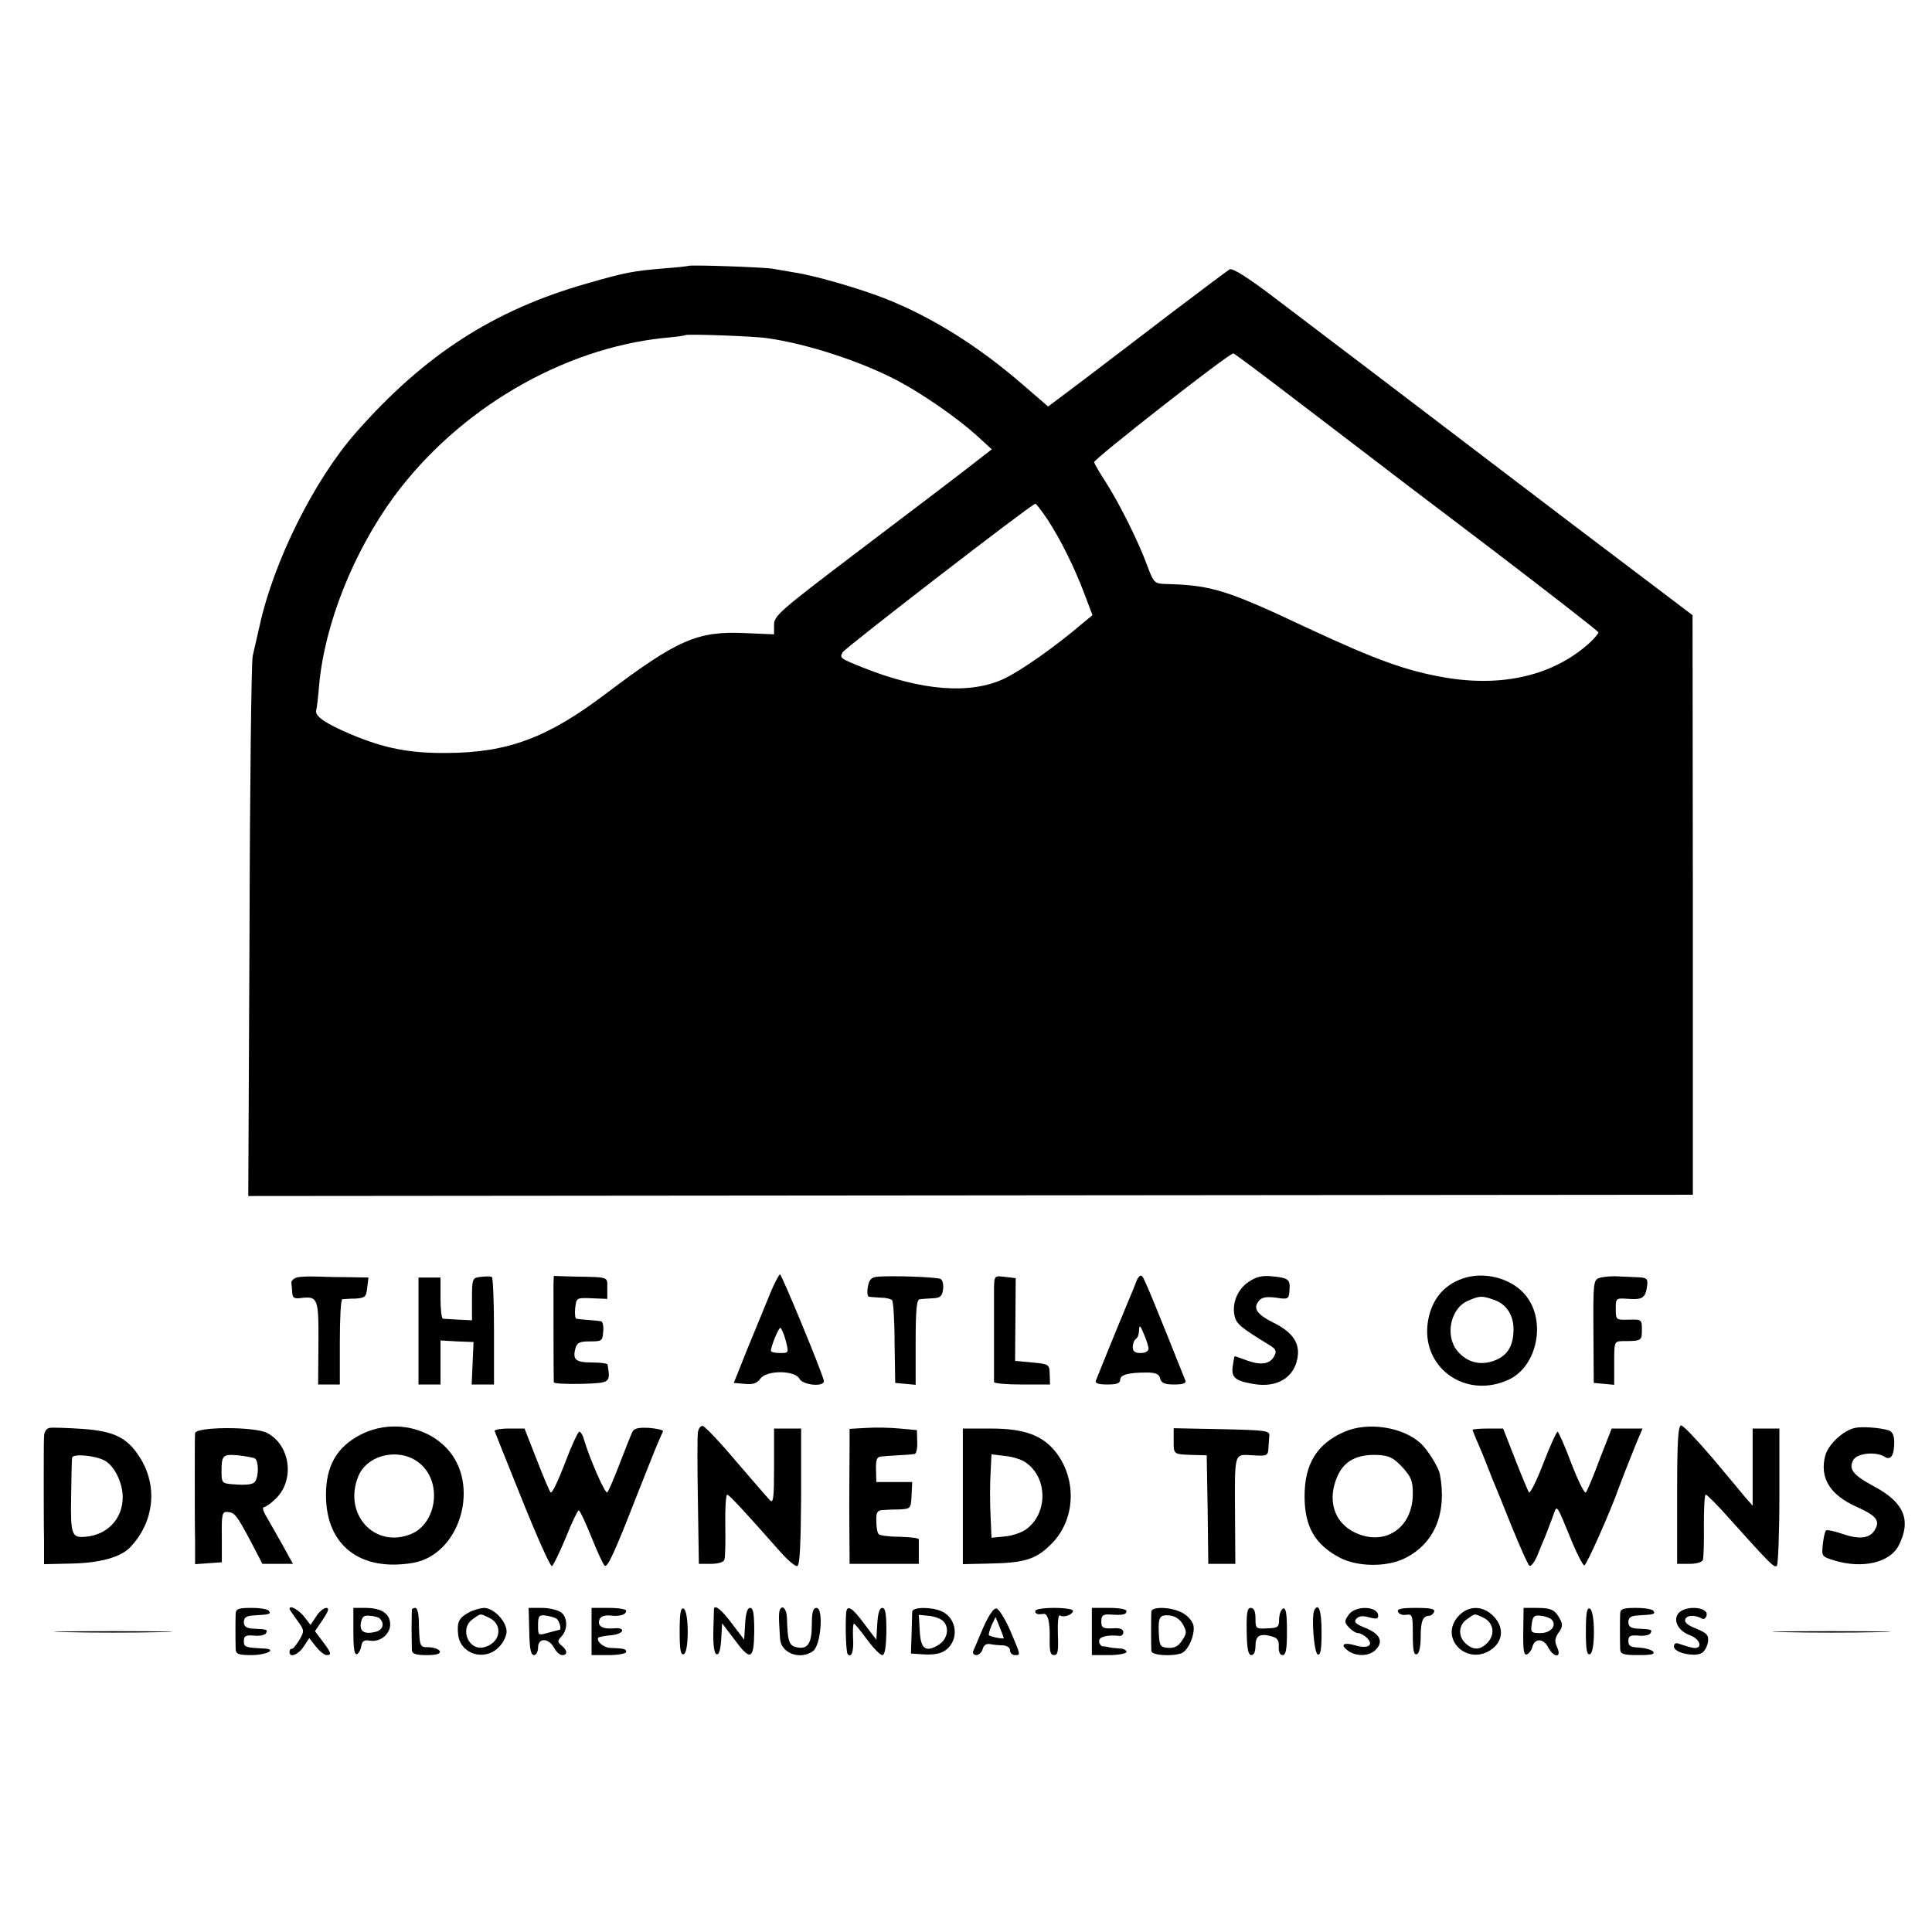 <?xml version="1.0" standalone="no"?>
<!DOCTYPE svg PUBLIC "-//W3C//DTD SVG 20010904//EN"
 "http://www.w3.org/TR/2001/REC-SVG-20010904/DTD/svg10.dtd">
<svg version="1.0" xmlns="http://www.w3.org/2000/svg"
 width="614pt" height="614pt" viewBox="0 0 614 614"
 preserveAspectRatio="xMidYMid meet">
<g transform="translate(0,614) scale(0.1,-0.1)"
fill="#000000" stroke="none">
<path d="M2188 5295 c-2 -1 -37 -5 -78 -8 -97 -8 -124 -13 -245 -48 -295 -84
-516 -226 -734 -474 -132 -150 -261 -408 -306 -614 -8 -36 -18 -79 -22 -96 -4
-16 -9 -409 -10 -873 l-4 -843 2296 2 2295 2 0 921 -1 921 -185 140 c-102 77
-283 214 -402 305 -303 231 -573 436 -734 558 -90 69 -141 101 -150 96 -7 -4
-87 -64 -178 -133 -91 -70 -218 -166 -282 -215 l-117 -88 -81 70 c-141 122
-286 213 -434 272 -83 33 -229 75 -291 84 -22 4 -53 9 -70 12 -30 5 -262 13
-267 9z m252 -230 c128 -18 300 -75 415 -136 77 -41 187 -117 249 -173 l48
-44 -89 -69 c-49 -38 -205 -156 -346 -263 -237 -180 -257 -197 -257 -225 l0
-31 -92 4 c-152 7 -215 -21 -443 -193 -185 -140 -311 -187 -505 -188 -117 -1
-197 14 -304 59 -83 35 -117 59 -111 77 2 7 6 41 9 77 17 195 109 426 239 603
205 277 533 469 857 503 36 3 66 7 68 9 5 4 217 -3 262 -10z m1624 -155 c76
-58 182 -139 236 -180 53 -41 251 -192 439 -334 187 -143 341 -262 341 -266 0
-3 -12 -18 -27 -32 -114 -104 -276 -143 -462 -111 -122 21 -218 56 -431 155
-261 123 -308 138 -453 142 -38 1 -40 2 -62 61 -28 76 -87 194 -131 263 -19
29 -35 57 -37 63 -2 9 433 350 443 346 3 -1 68 -49 144 -107z m-735 -421 c42
-64 86 -153 118 -238 l25 -66 -34 -28 c-83 -71 -191 -147 -245 -173 -108 -52
-265 -40 -452 35 -72 29 -73 30 -63 48 8 14 600 471 612 472 3 1 20 -22 39
-50z"/>
<path d="M943 2080 c-10 -3 -18 -11 -17 -17 1 -7 2 -22 3 -33 1 -15 7 -18 29
-15 52 6 55 -2 54 -144 l-1 -131 34 0 35 0 0 135 c0 74 3 135 8 136 4 0 22 2
41 2 31 2 35 5 38 35 l4 32 -58 1 c-32 0 -79 1 -105 2 -26 1 -55 0 -65 -3z"/>
<path d="M1528 2082 c-27 -3 -28 -5 -28 -71 l0 -67 -42 2 c-24 1 -46 3 -50 3
-5 1 -8 30 -8 66 l0 65 -35 0 -35 0 0 -170 0 -170 35 0 35 0 0 70 0 70 52 -3
53 -2 -3 -67 -3 -68 36 0 35 0 0 169 c0 94 -3 171 -7 173 -5 2 -20 2 -35 0z"/>
<path d="M1759 2055 c0 -33 0 -296 1 -308 0 -4 39 -6 88 -5 93 3 92 3 83 61 0
4 -23 7 -50 7 -52 0 -62 9 -52 46 5 17 14 21 46 21 37 0 40 1 42 31 2 18 -2
33 -7 33 -6 1 -23 3 -40 4 -16 1 -34 3 -38 4 -4 0 -6 16 -4 34 4 33 4 33 53
31 l49 -2 0 34 c0 37 8 35 -107 37 l-63 2 -1 -30z"/>
<path d="M2447 2028 c-14 -35 -46 -112 -71 -173 l-44 -110 35 -3 c26 -3 39 2
49 16 19 28 110 28 125 0 11 -21 83 -27 77 -5 -8 33 -134 337 -139 337 -3 0
-18 -28 -32 -62z m50 -148 c10 -40 10 -40 -18 -40 -16 0 -29 3 -29 7 0 14 24
73 30 73 3 0 11 -18 17 -40z"/>
<path d="M2784 2082 c-16 -2 -23 -12 -26 -33 -3 -16 -1 -30 4 -30 4 -1 21 -2
37 -3 16 0 32 -4 36 -8 4 -4 8 -64 8 -135 l2 -128 33 -3 32 -3 0 135 c0 102 3
136 13 137 6 1 25 2 41 3 24 1 30 6 33 28 2 14 -1 29 -7 33 -11 7 -169 12
-206 7z"/>
<path d="M3159 2045 c0 -50 0 -287 0 -297 1 -5 41 -8 89 -8 l89 0 -1 33 c-1
31 -2 32 -56 37 l-54 5 1 132 1 131 -34 4 c-34 4 -34 4 -35 -37z"/>
<path d="M3610 2064 c-6 -16 -15 -38 -20 -49 -7 -16 -67 -162 -107 -262 -4 -9
7 -13 36 -13 30 0 41 4 41 15 0 16 26 23 84 23 29 0 40 -5 43 -19 4 -15 15
-19 45 -19 28 0 39 4 35 13 -90 226 -130 324 -137 331 -6 6 -14 -3 -20 -20z
m40 -210 c0 -8 -10 -14 -25 -14 -18 0 -25 5 -25 19 0 11 5 23 10 26 6 3 10 16
10 28 1 18 4 15 15 -12 8 -18 15 -40 15 -47z"/>
<path d="M3968 2066 c-36 -24 -54 -70 -44 -110 6 -24 21 -36 109 -90 22 -13
25 -20 17 -35 -13 -26 -41 -31 -86 -15 -21 8 -40 14 -40 14 -1 0 -4 -14 -6
-30 -6 -37 6 -48 64 -58 80 -15 138 24 143 95 2 40 -21 71 -77 99 -54 27 -67
46 -47 70 9 11 23 14 54 10 39 -6 41 -5 43 23 3 35 -3 40 -57 45 -30 3 -50 -2
-73 -18z"/>
<path d="M4659 2080 c-65 -18 -107 -65 -120 -134 -28 -149 117 -256 257 -190
88 42 118 181 56 263 -40 54 -124 80 -193 61z m89 -71 c39 -13 62 -48 62 -93
0 -52 -18 -83 -58 -99 -45 -18 -88 -8 -119 28 -42 48 -24 137 32 161 37 16 44
17 83 3z"/>
<path d="M5081 2078 c-17 -6 -18 -21 -17 -170 l1 -163 33 -3 32 -3 0 69 c0 69
0 69 28 70 59 0 60 1 60 36 0 33 -1 33 -41 32 -41 -1 -42 -1 -42 34 0 35 0 35
42 32 44 -3 53 4 58 44 2 21 -2 24 -34 25 -20 1 -51 2 -69 3 -18 0 -41 -2 -51
-6z"/>
<path d="M157 1602 c-10 -2 -17 -13 -17 -28 -1 -13 -1 -76 -1 -139 0 -63 0
-149 1 -191 l0 -75 89 2 c89 2 154 20 184 51 78 81 90 198 29 290 -39 60 -81
80 -181 87 -48 3 -95 5 -104 3z m176 -104 c30 -16 57 -70 57 -116 0 -69 -49
-121 -120 -126 -42 -4 -46 8 -44 126 1 62 2 118 3 125 1 14 73 8 104 -9z"/>
<path d="M1147 1581 c-77 -39 -112 -101 -111 -195 1 -158 109 -241 276 -213
152 26 217 252 106 366 -69 71 -181 88 -271 42z m195 -99 c63 -62 43 -184 -35
-217 -116 -48 -218 63 -168 184 31 74 144 93 203 33z"/>
<path d="M2010 1590 c-4 -8 -22 -53 -40 -100 -18 -47 -36 -89 -40 -93 -6 -7
-56 106 -75 171 -3 12 -10 22 -14 22 -4 0 -25 -45 -46 -101 -21 -55 -41 -97
-45 -92 -4 4 -24 52 -45 106 l-38 97 -50 0 c-27 0 -47 -4 -45 -8 2 -5 41 -104
88 -220 47 -117 89 -211 94 -209 4 1 24 42 44 90 19 48 38 87 41 87 4 0 22
-39 41 -86 19 -47 37 -87 42 -90 9 -6 31 41 103 226 49 124 64 162 82 201 2 4
-18 9 -43 11 -33 2 -48 -1 -54 -12z"/>
<path d="M2218 1588 c-2 -13 -2 -112 0 -220 l3 -198 38 0 c22 0 41 5 43 13 3
6 4 56 3 110 -1 53 2 97 6 97 6 0 56 -54 170 -183 23 -26 47 -46 53 -44 8 3
11 72 12 220 l0 217 -43 0 -43 0 0 -121 c0 -98 -2 -118 -13 -107 -7 7 -55 63
-107 123 -51 61 -99 111 -106 113 -7 2 -14 -7 -16 -20z"/>
<path d="M2753 1602 l-53 -3 0 -55 c0 -29 -1 -115 -1 -189 0 -74 1 -146 1
-160 l0 -25 110 0 110 0 0 35 c0 19 0 38 0 43 0 4 -27 7 -60 8 -33 0 -63 4
-67 8 -5 4 -8 23 -8 42 -1 27 3 34 20 35 11 1 36 2 55 2 34 2 35 3 37 45 l2
42 -57 0 -57 0 -1 40 c-1 30 3 40 15 41 9 1 34 3 56 4 22 1 45 3 51 4 6 0 10
18 9 39 l-1 37 -54 5 c-30 3 -79 4 -107 2z"/>
<path d="M4271 1589 c-86 -38 -125 -102 -125 -204 0 -97 33 -154 113 -196 57
-29 151 -30 208 0 93 47 132 144 109 266 -4 21 -37 75 -59 96 -56 54 -171 72
-246 38z m186 -112 c28 -31 33 -44 33 -84 0 -110 -90 -169 -185 -123 -66 32
-88 104 -54 180 22 48 63 69 128 66 36 -2 50 -9 78 -39z"/>
<path d="M5330 1390 l0 -220 39 0 c22 0 41 5 43 13 2 6 4 56 3 110 0 53 2 97
6 97 4 0 38 -34 75 -76 131 -146 143 -158 151 -150 4 4 8 104 8 222 l0 214
-42 0 -43 0 0 -122 0 -123 -23 26 c-12 15 -60 72 -107 128 -47 55 -91 101 -97
101 -10 0 -13 -51 -13 -220z"/>
<path d="M5895 1602 c-37 -8 -84 -52 -94 -87 -19 -71 14 -126 100 -164 60 -27
74 -43 59 -70 -15 -30 -49 -35 -104 -16 -26 9 -50 14 -53 11 -3 -3 -8 -23 -10
-44 -4 -38 -4 -39 39 -52 88 -26 174 -6 202 48 41 80 18 137 -78 188 -67 36
-82 55 -66 84 12 22 72 28 100 10 19 -12 30 5 30 47 0 21 -6 33 -17 37 -28 9
-86 13 -108 8z"/>
<path d="M620 1585 c-1 -8 -1 -71 -1 -140 0 -69 0 -159 1 -201 l0 -75 43 3 42
3 0 81 c-1 71 1 80 17 79 24 -2 29 -8 74 -92 l38 -73 49 0 48 0 -32 58 c-17
31 -41 72 -51 90 -11 17 -15 32 -10 32 5 0 20 10 34 23 66 58 53 173 -23 213
-41 21 -229 20 -229 -1z m190 -80 c12 -7 13 -55 1 -73 -5 -9 -25 -12 -57 -10
-49 3 -49 3 -50 38 0 55 3 59 52 55 25 -3 49 -7 54 -10z"/>
<path d="M3060 1384 l0 -215 87 2 c110 2 146 14 193 61 77 75 84 203 17 291
-42 55 -101 77 -207 77 l-90 0 0 -216z m197 110 c73 -47 75 -164 3 -215 -14
-10 -44 -20 -67 -22 l-42 -4 -3 71 c-2 39 -2 99 0 133 l3 61 42 -5 c23 -2 52
-11 64 -19z"/>
<path d="M3730 1560 c0 -43 -1 -42 65 -44 l40 -1 3 -172 2 -173 43 0 43 0 -1
153 c-1 206 -4 195 56 192 45 -3 49 -1 50 21 1 13 2 32 3 42 1 15 -13 17 -151
20 l-153 3 0 -41z"/>
<path d="M4680 1596 c0 -2 8 -23 19 -47 18 -42 32 -79 36 -89 1 -3 6 -16 12
-30 6 -14 32 -78 58 -143 26 -64 51 -120 56 -123 5 -3 16 12 25 33 8 21 19 47
24 58 4 11 15 38 23 60 17 46 9 55 65 -80 16 -38 33 -70 37 -70 7 0 84 174
109 245 6 17 24 63 54 138 l22 52 -49 0 -49 0 -38 -97 c-20 -54 -40 -102 -44
-106 -4 -5 -25 37 -46 92 -21 56 -41 101 -44 101 -3 0 -24 -45 -45 -100 -21
-55 -42 -97 -46 -93 -3 5 -23 52 -44 106 l-38 97 -49 0 c-26 0 -48 -2 -48 -4z"/>
<path d="M749 1013 c-1 -19 -1 -86 0 -115 1 -15 10 -18 50 -18 49 0 84 19 39
21 -59 3 -63 4 -63 24 0 16 6 19 32 17 17 -2 34 1 38 7 7 12 4 13 -40 15 -22
1 -30 7 -30 21 0 14 8 20 30 21 52 3 56 4 50 14 -3 6 -28 10 -56 10 -40 0 -49
-3 -50 -17z"/>
<path d="M920 1027 c0 -2 11 -18 24 -36 23 -31 24 -34 8 -62 -10 -16 -20 -29
-24 -29 -5 0 -8 -4 -8 -10 0 -20 28 -9 45 17 l18 27 21 -27 c12 -15 27 -27 34
-27 17 0 15 7 -13 44 l-24 32 25 37 c18 27 21 37 11 37 -8 0 -23 -12 -32 -27
l-18 -27 -21 27 c-18 22 -46 37 -46 24z"/>
<path d="M1123 955 c0 -52 3 -75 11 -72 6 2 12 13 14 25 3 17 9 21 27 18 32
-6 65 20 65 51 0 34 -26 52 -76 53 l-41 0 0 -75z m84 41 c16 -16 10 -36 -13
-42 -36 -9 -52 1 -47 29 4 20 10 24 29 22 14 -1 28 -5 31 -9z"/>
<path d="M1309 1025 c0 -3 -1 -30 -1 -60 0 -30 1 -62 1 -70 1 -11 13 -15 47
-15 31 0 44 4 42 12 -3 7 -18 12 -34 13 -31 0 -31 -1 -33 88 -1 20 -5 37 -11
37 -5 0 -10 -2 -11 -5z"/>
<path d="M1489 1015 c-31 -17 -37 -30 -33 -70 7 -62 84 -86 129 -40 14 13 25
36 25 50 0 32 -41 75 -72 75 -13 -1 -35 -7 -49 -15z m65 -16 c45 -21 38 -78
-12 -93 -51 -17 -84 57 -40 88 27 19 22 19 52 5z"/>
<path d="M1682 955 c1 -55 5 -75 15 -75 7 0 13 11 13 24 0 32 34 31 51 -1 7
-13 18 -23 26 -23 17 0 17 15 -2 30 -14 12 -14 15 0 30 20 22 19 60 -2 76 -10
7 -37 14 -60 14 l-43 0 2 -75z m86 41 c10 -6 18 -36 9 -36 -1 0 -17 -4 -35 -9
-32 -9 -32 -9 -32 24 0 29 3 33 23 31 13 -2 29 -6 35 -10z"/>
<path d="M1880 955 l0 -75 55 0 c30 0 55 5 55 10 0 10 -6 11 -52 13 -21 1 -45
23 -36 33 3 2 20 5 38 7 18 1 35 7 37 14 2 6 -8 10 -26 8 -37 -3 -53 7 -46 28
4 10 16 14 33 13 31 -4 52 2 52 15 0 5 -25 9 -55 9 l-55 0 0 -75z"/>
<path d="M2160 955 c0 -57 3 -76 13 -72 17 5 17 139 -1 145 -9 3 -12 -16 -12
-73z"/>
<path d="M2269 1028 c0 -2 -1 -34 -2 -72 -1 -45 3 -71 10 -73 8 -3 13 13 15
47 l3 51 38 -50 c52 -71 63 -67 64 24 0 56 -3 75 -13 75 -9 0 -14 -17 -16 -51
l-3 -50 -38 50 c-31 42 -54 62 -58 49z"/>
<path d="M2478 1023 c-2 -5 -3 -21 -2 -38 1 -16 2 -40 3 -52 2 -47 64 -70 105
-40 25 18 34 137 11 137 -11 0 -15 -13 -15 -54 0 -56 -12 -77 -43 -72 -29 4
-34 16 -36 94 -1 29 -15 44 -23 25z"/>
<path d="M2689 1013 c-3 -47 0 -125 5 -130 12 -13 20 9 17 52 -1 25 0 45 3 45
2 0 21 -22 41 -50 20 -27 42 -50 49 -50 8 0 12 24 13 75 0 56 -3 75 -13 75 -9
0 -14 -17 -16 -51 l-3 -50 -38 50 c-39 53 -56 63 -58 34z"/>
<path d="M2899 1018 c0 -7 -1 -40 -2 -73 l-2 -60 45 -3 c31 -1 52 3 67 15 42
33 34 100 -14 122 -33 15 -93 14 -94 -1z m96 -28 c23 -19 18 -57 -10 -76 -42
-27 -59 -16 -62 42 l-3 52 30 -3 c16 -1 37 -8 45 -15z"/>
<path d="M3125 968 c-15 -35 -29 -69 -32 -75 -3 -7 2 -13 10 -13 8 0 17 9 20
19 3 13 12 18 23 16 11 -2 29 -4 42 -4 12 -1 22 -7 22 -16 0 -8 7 -15 15 -15
19 0 20 -3 -14 77 -16 37 -36 69 -44 71 -9 2 -24 -20 -42 -60z m65 -34 c0 -4
-41 4 -47 9 -2 3 2 16 8 31 l13 27 13 -32 c7 -17 13 -33 13 -35z"/>
<path d="M3290 1020 c0 -9 8 -12 26 -9 14 2 21 -25 20 -77 -1 -42 2 -54 14
-54 12 0 14 12 12 66 -1 39 1 63 7 60 12 -8 41 3 41 15 0 5 -27 9 -60 9 -33 0
-60 -4 -60 -10z"/>
<path d="M3470 955 l0 -75 55 0 c30 0 55 5 55 10 0 6 -10 11 -22 11 -13 1 -27
2 -33 4 -5 1 -15 3 -21 3 -6 1 -11 9 -11 17 0 14 28 20 65 16 6 -1 12 4 12 12
0 10 -11 14 -35 12 -30 -1 -35 2 -35 22 0 19 5 23 28 22 41 -3 52 0 52 11 0 6
-25 10 -55 10 l-55 0 0 -75z"/>
<path d="M3659 1018 c-1 -16 -1 -108 0 -125 1 -14 66 -18 96 -7 22 9 43 59 38
88 -3 13 -17 30 -33 39 -33 20 -100 23 -101 5z m100 -40 c13 -23 13 -29 -2
-51 -12 -19 -24 -25 -44 -24 -25 2 -28 6 -30 42 -3 56 2 64 34 61 18 -2 33
-12 42 -28z"/>
<path d="M3962 955 c1 -56 5 -75 15 -75 8 0 13 11 13 29 0 32 13 41 50 31 19
-5 25 -12 24 -33 -1 -17 4 -27 12 -27 11 0 14 19 14 76 0 55 -3 75 -12 72 -7
-3 -12 -17 -13 -33 0 -26 -3 -29 -37 -30 -37 -2 -38 -1 -38 32 0 22 -5 33 -15
33 -11 0 -14 -15 -13 -75z"/>
<path d="M4177 1023 c-10 -20 -1 -137 11 -141 9 -3 12 16 12 72 0 66 -9 94
-23 69z"/>
<path d="M4286 1008 c-14 -20 -14 -24 1 -40 9 -10 22 -18 29 -18 7 0 20 -7 29
-16 22 -23 2 -35 -38 -23 -38 11 -49 2 -23 -17 27 -20 70 -18 90 5 23 25 11
49 -36 68 -30 12 -36 18 -28 28 8 9 20 11 41 5 22 -6 29 -5 29 5 0 31 -73 34
-94 3z"/>
<path d="M4443 1018 c2 -7 14 -12 25 -10 21 3 22 -1 22 -63 0 -49 3 -66 13
-62 7 2 12 23 12 55 0 50 7 67 28 67 5 0 12 6 15 13 3 9 -13 12 -58 12 -45 0
-61 -3 -57 -12z"/>
<path d="M4636 1005 c-67 -72 30 -165 108 -104 34 27 35 71 1 104 -33 33 -78
33 -109 0z m78 -6 c32 -15 39 -52 14 -79 -23 -24 -45 -26 -70 -3 -25 22 -23
59 4 77 27 19 22 19 52 5z"/>
<path d="M4841 954 c-1 -57 2 -75 11 -72 7 3 15 13 18 24 7 28 35 28 50 -1 18
-34 44 -35 29 -1 -9 19 -8 29 4 47 13 17 14 27 5 43 -16 30 -28 36 -74 36
l-42 0 -1 -76z m90 39 c18 -18 -2 -43 -35 -43 -30 0 -32 2 -28 29 3 24 8 29
29 26 13 -1 29 -7 34 -12z"/>
<path d="M5040 955 c0 -57 3 -76 13 -72 17 5 17 139 -1 145 -9 3 -12 -16 -12
-73z"/>
<path d="M5149 1013 c-1 -19 -1 -86 0 -115 1 -15 11 -18 58 -18 43 0 54 3 46
12 -7 6 -27 11 -45 12 -26 1 -33 5 -33 21 0 16 6 19 32 17 17 -2 34 1 38 7 7
12 4 13 -40 15 -22 1 -30 7 -30 21 0 14 8 20 30 21 52 3 56 4 50 14 -3 6 -28
10 -56 10 -40 0 -49 -3 -50 -17z"/>
<path d="M5336 1015 c-21 -22 -4 -58 35 -72 37 -14 41 -48 5 -39 -13 3 -31 9
-40 12 -10 4 -16 1 -16 -9 0 -20 66 -34 89 -20 9 6 17 21 19 35 3 21 -3 28
-37 42 -28 11 -39 20 -35 30 5 14 32 14 53 2 5 -3 11 0 14 8 11 28 -61 36 -87
11z"/>
<path d="M207 953 c84 -2 222 -2 305 0 84 1 16 3 -152 3 -168 0 -236 -2 -153
-3z"/>
<path d="M5668 953 c83 -2 221 -2 305 0 83 1 15 3 -153 3 -168 0 -236 -2 -152
-3z"/>
</g>
</svg>
